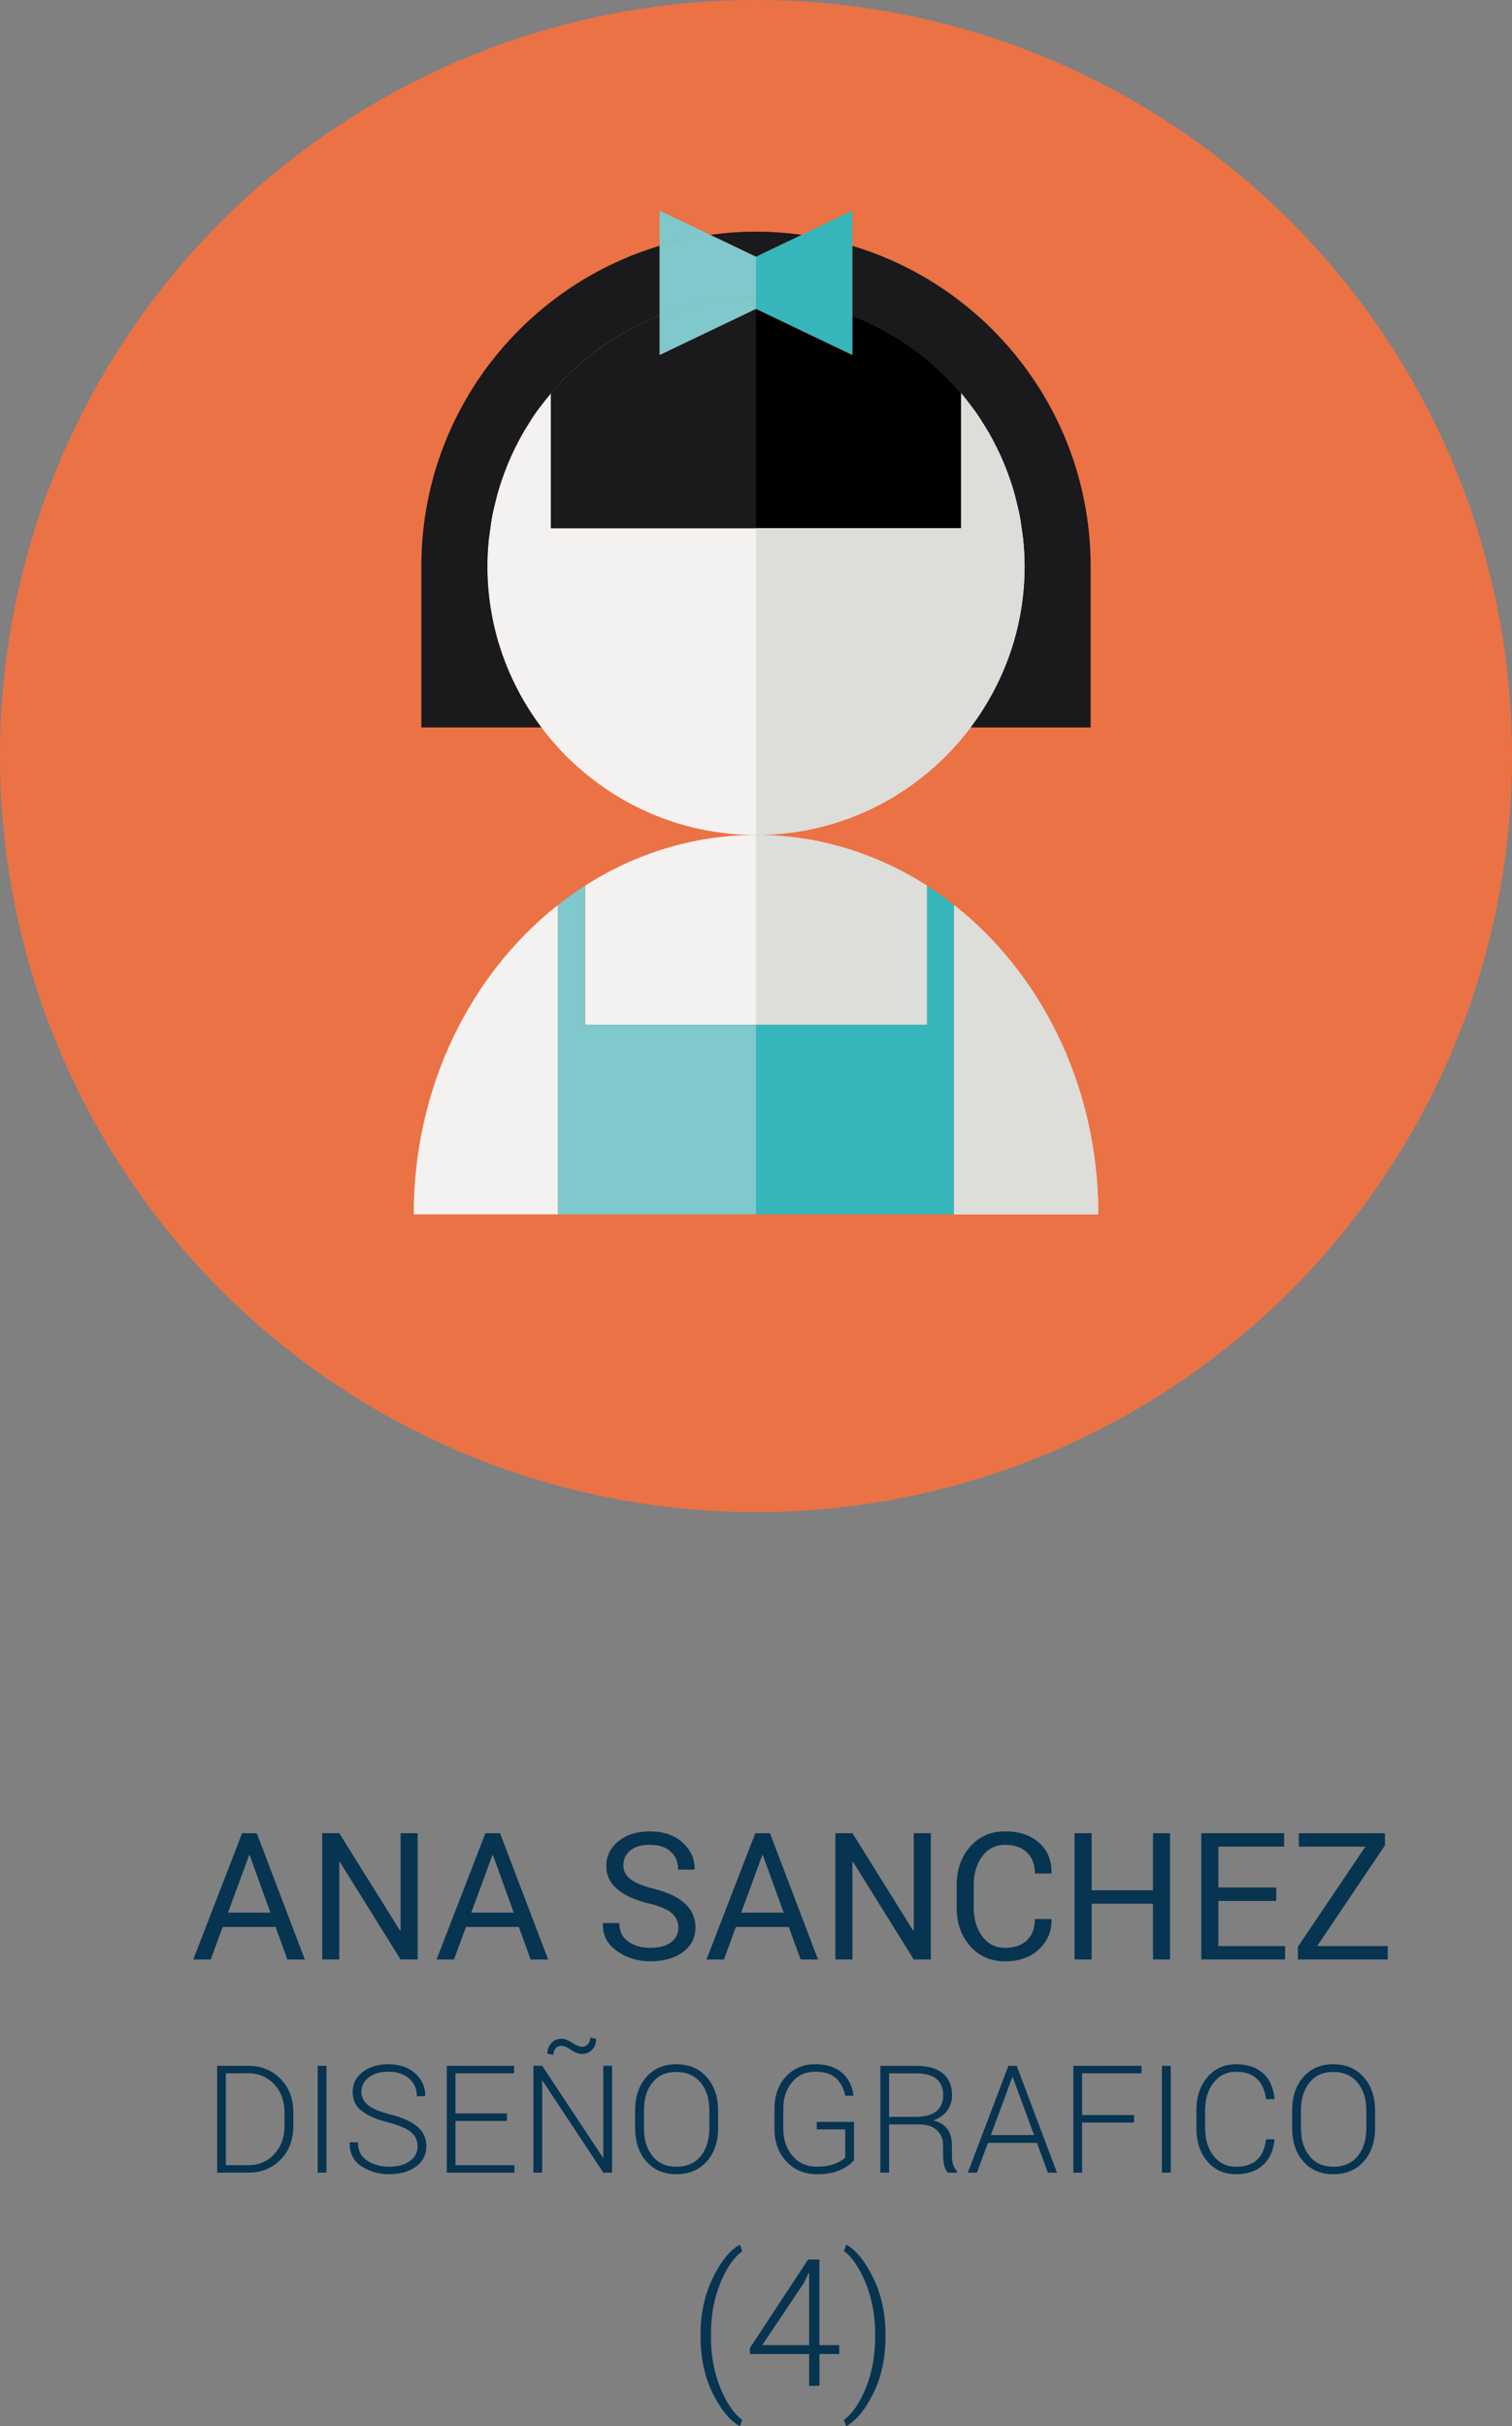 <?xml version="1.0" encoding="utf-8"?>
<!-- Generator: Adobe Illustrator 13.0.0, SVG Export Plug-In . SVG Version: 6.00 Build 14948)  -->
<!DOCTYPE svg PUBLIC "-//W3C//DTD SVG 1.1//EN" "http://www.w3.org/Graphics/SVG/1.1/DTD/svg11.dtd">
<svg version="1.1" id="Layer_1" xmlns="http://www.w3.org/2000/svg" xmlns:xlink="http://www.w3.org/1999/xlink" x="0px" y="0px"
	 width="91.724px" height="147.162px" viewBox="0 0 91.724 147.162" enable-background="new 0 0 91.724 147.162"
	 xml:space="preserve">
<rect x="0" y="0" width="91.724" height="147.162" fill="#808080" stroke="none"/>
<circle fill="#EB7245" cx="45.862" cy="45.861" r="45.862"/>
<path fill="none" d="M32.761,24.694c-0.08,0.107-0.165,0.213-0.242,0.323C32.596,24.907,32.681,24.802,32.761,24.694z"/>
<path fill="none" d="M30.229,29.781c-0.078,0.264-0.144,0.534-0.207,0.803C30.086,30.315,30.152,30.045,30.229,29.781z"/>
<path fill="none" d="M29.646,32.776c-0.05,0.52-0.08,1.046-0.08,1.578C29.566,33.822,29.597,33.296,29.646,32.776z"/>
<path fill="none" d="M31.308,27.056c-0.096,0.189-0.188,0.381-0.277,0.574C31.119,27.437,31.213,27.245,31.308,27.056z"/>
<path fill="none" d="M32.001,25.818c-0.096,0.153-0.191,0.306-0.281,0.462C31.81,26.124,31.905,25.972,32.001,25.818z"/>
<path fill="none" d="M30.713,28.38c-0.09,0.226-0.171,0.454-0.251,0.684C30.541,28.834,30.623,28.605,30.713,28.38z"/>
<path fill="none" d="M29.87,31.249c-0.062,0.321-0.106,0.649-0.148,0.978C29.764,31.898,29.809,31.57,29.87,31.249z"/>
<path fill="#F3F2F1" d="M33.847,54.899c-5.293,4.17-8.749,11.018-8.749,18.765h8.749V62.157V54.899z"/>
<path fill="#F3F2F1" d="M45.861,62.157V50.649c-3.776,0-7.313,1.123-10.364,3.075v8.433H45.861z"/>
<path fill="#7FC8CB" d="M35.497,62.157v-8.433c-0.567,0.363-1.118,0.755-1.65,1.175v7.258v11.507h12.015V62.157H35.497z"/>
<path fill="#F3F2F1" d="M33.417,32.044v-8.197c-0.23,0.272-0.443,0.56-0.656,0.848c-0.08,0.107-0.165,0.213-0.242,0.323
	c-0.183,0.26-0.351,0.529-0.518,0.801c-0.096,0.153-0.191,0.306-0.281,0.462c-0.146,0.254-0.28,0.513-0.412,0.775
	c-0.095,0.189-0.188,0.381-0.277,0.574c-0.111,0.247-0.218,0.497-0.317,0.75c-0.09,0.226-0.172,0.454-0.251,0.684
	c-0.081,0.237-0.161,0.475-0.232,0.718c-0.077,0.264-0.144,0.534-0.207,0.803c-0.052,0.221-0.108,0.44-0.152,0.665
	c-0.062,0.321-0.106,0.649-0.148,0.978c-0.024,0.184-0.058,0.364-0.075,0.55c-0.05,0.52-0.08,1.046-0.08,1.578
	c0,3.672,1.229,7.047,3.277,9.772c2.975,3.954,7.689,6.522,13.018,6.522V32.044H33.417z"/>
<path fill="#1A191C" d="M29.646,32.776c0.018-0.186,0.051-0.366,0.075-0.55c0.042-0.328,0.086-0.656,0.148-0.978
	c0.044-0.225,0.101-0.443,0.152-0.665c0.063-0.269,0.129-0.539,0.207-0.803c0.07-0.243,0.151-0.48,0.232-0.718
	c0.08-0.229,0.161-0.458,0.251-0.684c0.1-0.253,0.206-0.503,0.317-0.75c0.089-0.193,0.182-0.385,0.277-0.574
	c0.132-0.263,0.267-0.521,0.412-0.775c0.09-0.156,0.186-0.309,0.281-0.462c0.167-0.271,0.335-0.541,0.518-0.801
	c0.077-0.11,0.162-0.216,0.242-0.323c1.83-2.478,4.337-4.414,7.257-5.537V14.91C31.654,17.42,25.56,25.173,25.56,34.354v9.772h2.505
	h4.779c-2.048-2.726-3.277-6.101-3.277-9.772C29.566,33.822,29.597,33.296,29.646,32.776z"/>
<path fill="#1A191C" d="M45.861,14.052c-0.943,0-1.869,0.07-2.778,0.194l2.778,1.33V14.052z"/>
<path fill="#E9604A" d="M30.022,30.584c-0.052,0.222-0.108,0.44-0.152,0.665C29.914,31.024,29.971,30.805,30.022,30.584z"/>
<path fill="#E9604A" d="M29.722,32.227c-0.024,0.184-0.058,0.364-0.075,0.55C29.664,32.591,29.697,32.41,29.722,32.227z"/>
<path fill="#E9604A" d="M32.519,25.018c-0.183,0.26-0.351,0.529-0.518,0.801C32.168,25.547,32.336,25.277,32.519,25.018z"/>
<path fill="#E9604A" d="M31.72,26.28c-0.146,0.254-0.28,0.513-0.412,0.775C31.439,26.793,31.574,26.534,31.72,26.28z"/>
<path fill="#E9604A" d="M31.03,27.63c-0.111,0.247-0.218,0.497-0.317,0.75C30.812,28.127,30.919,27.877,31.03,27.63z"/>
<path fill="#E9604A" d="M30.462,29.063c-0.081,0.237-0.162,0.475-0.232,0.718C30.301,29.538,30.381,29.301,30.462,29.063z"/>
<path fill="#1A191C" d="M40.018,21.531v-2.374c-2.92,1.123-5.427,3.06-7.257,5.537c0.213-0.288,0.426-0.575,0.656-0.848v8.197
	h12.444v-13.31L40.018,21.531z"/>
<path fill="#7FC8CB" d="M40.018,12.779v2.131c0.992-0.298,2.017-0.521,3.065-0.664L40.018,12.779z"/>
<path fill="#7FC8CB" d="M45.861,18.06v-2.483l-2.778-1.33c-1.049,0.144-2.073,0.366-3.065,0.664v4.247
	C41.834,18.458,43.799,18.06,45.861,18.06z"/>
<path fill="#7FC8CB" d="M45.861,18.734V18.06c-2.062,0-4.027,0.398-5.844,1.098v2.374L45.861,18.734z"/>
<path fill="#E9604A" d="M61.262,29.063c-0.08-0.229-0.161-0.458-0.251-0.684C61.101,28.605,61.183,28.834,61.262,29.063z"/>
<path fill="#E9604A" d="M61.7,30.584c-0.063-0.269-0.128-0.539-0.206-0.803C61.57,30.045,61.637,30.315,61.7,30.584z"/>
<path fill="#E9604A" d="M62.157,34.354c0-0.532-0.03-1.059-0.08-1.578C62.127,33.296,62.157,33.822,62.157,34.354z"/>
<path fill="#E9604A" d="M62.002,32.227c-0.043-0.328-0.087-0.656-0.149-0.978C61.915,31.57,61.959,31.898,62.002,32.227z"/>
<path fill="#E9604A" d="M60.004,26.28c-0.09-0.156-0.187-0.309-0.281-0.462C59.817,25.972,59.914,26.124,60.004,26.28z"/>
<path fill="#E9604A" d="M59.205,25.018c-0.077-0.11-0.162-0.216-0.242-0.323C59.043,24.802,59.128,24.907,59.205,25.018z"/>
<path fill="#E9604A" d="M60.692,27.63c-0.088-0.193-0.181-0.385-0.277-0.574C60.511,27.245,60.604,27.437,60.692,27.63z"/>
<path fill="#F3F2F1" d="M57.877,54.899v7.258v11.507h8.749C66.626,65.917,63.17,59.069,57.877,54.899z"/>
<path fill="#F3F2F1" d="M56.227,62.157v-8.433c-3.052-1.952-6.589-3.075-10.365-3.075v11.508H56.227z"/>
<path fill="#36B5BB" d="M57.877,54.899c-0.532-0.42-1.083-0.812-1.65-1.175v8.433H45.861v11.507h12.016V62.157V54.899z"/>
<path fill="#F3F2F1" d="M58.879,44.127c2.049-2.726,3.278-6.101,3.278-9.772c0-0.532-0.03-1.059-0.08-1.578
	c-0.018-0.186-0.051-0.366-0.075-0.55c-0.043-0.328-0.087-0.656-0.149-0.978c-0.043-0.225-0.1-0.444-0.152-0.665
	c-0.063-0.269-0.13-0.539-0.206-0.803c-0.071-0.243-0.151-0.48-0.232-0.718c-0.079-0.229-0.161-0.458-0.251-0.684
	c-0.1-0.253-0.206-0.503-0.318-0.75c-0.088-0.193-0.182-0.385-0.277-0.574c-0.132-0.263-0.267-0.521-0.411-0.775
	c-0.09-0.156-0.187-0.309-0.281-0.462c-0.167-0.271-0.335-0.541-0.518-0.801c-0.077-0.11-0.162-0.216-0.242-0.323
	c-0.213-0.288-0.427-0.575-0.657-0.848v8.197H45.861v18.605C51.19,50.649,55.905,48.081,58.879,44.127z"/>
<path fill="#1A191C" d="M48.64,14.246c-0.908-0.124-1.834-0.194-2.778-0.194v1.524L48.64,14.246z"/>
<path fill="#1A191C" d="M58.963,24.694c0.08,0.107,0.165,0.213,0.242,0.323c0.183,0.26,0.351,0.529,0.518,0.801
	c0.095,0.153,0.191,0.306,0.281,0.462c0.145,0.254,0.279,0.513,0.411,0.775c0.097,0.189,0.189,0.381,0.277,0.574
	c0.112,0.247,0.219,0.497,0.318,0.75c0.09,0.226,0.171,0.454,0.251,0.684c0.081,0.237,0.162,0.475,0.232,0.718
	c0.078,0.264,0.143,0.534,0.206,0.803c0.053,0.222,0.109,0.44,0.152,0.665c0.062,0.321,0.106,0.649,0.149,0.978
	c0.024,0.184,0.058,0.364,0.075,0.55c0.05,0.52,0.08,1.046,0.08,1.578c0,3.672-1.229,7.047-3.278,9.772h4.779h2.506v-9.772
	c0-9.182-6.096-16.935-14.458-19.443v4.246C54.626,20.28,57.133,22.217,58.963,24.694z"/>
<path fill="#E9604A" d="M61.853,31.249c-0.043-0.225-0.1-0.443-0.152-0.665C61.753,30.805,61.81,31.024,61.853,31.249z"/>
<path fill="#E9604A" d="M62.077,32.776c-0.018-0.186-0.051-0.366-0.075-0.55C62.026,32.41,62.06,32.591,62.077,32.776z"/>
<path fill="#E9604A" d="M60.415,27.056c-0.132-0.263-0.267-0.521-0.411-0.775C60.148,26.534,60.283,26.793,60.415,27.056z"/>
<path fill="#E9604A" d="M59.723,25.818c-0.167-0.271-0.335-0.541-0.518-0.801C59.388,25.277,59.556,25.547,59.723,25.818z"/>
<path fill="#E9604A" d="M61.494,29.781c-0.07-0.243-0.151-0.48-0.232-0.718C61.343,29.301,61.423,29.538,61.494,29.781z"/>
<path d="M51.706,19.157v2.374l-5.845-2.797v13.31h12.444v-8.197c0.23,0.272,0.444,0.56,0.657,0.848
	C57.133,22.217,54.626,20.28,51.706,19.157z"/>
<path fill="#E9604A" d="M61.011,28.38c-0.1-0.253-0.206-0.503-0.318-0.75C60.805,27.877,60.911,28.127,61.011,28.38z"/>
<polygon fill="#36B5BB" points="48.64,14.246 45.861,15.576 45.861,18.06 45.861,18.734 51.706,21.531 51.706,19.157 51.706,14.911 
	51.706,12.779 "/>
<path fill="#DDDDDA" d="M57.877,54.899v7.258v11.507h8.749C66.626,65.917,63.17,59.069,57.877,54.899z"/>
<path fill="#DDDDDA" d="M56.227,62.157v-8.433c-3.052-1.952-6.589-3.075-10.365-3.075v11.508H56.227z"/>
<path fill="#DDDDDA" d="M58.879,44.127c2.049-2.726,3.278-6.101,3.278-9.772c0-0.532-0.03-1.059-0.08-1.578
	c-0.018-0.186-0.051-0.366-0.075-0.55c-0.043-0.328-0.087-0.656-0.149-0.978c-0.043-0.225-0.1-0.444-0.152-0.665
	c-0.063-0.269-0.13-0.539-0.206-0.803c-0.071-0.243-0.151-0.48-0.232-0.718c-0.079-0.229-0.161-0.458-0.251-0.684
	c-0.1-0.253-0.206-0.503-0.318-0.75c-0.088-0.193-0.182-0.385-0.277-0.574c-0.132-0.263-0.267-0.521-0.411-0.775
	c-0.09-0.156-0.187-0.309-0.281-0.462c-0.167-0.271-0.335-0.541-0.518-0.801c-0.077-0.11-0.162-0.216-0.242-0.323
	c-0.213-0.288-0.427-0.575-0.657-0.848v8.197H45.861v18.605C51.19,50.649,55.905,48.081,58.879,44.127z"/>
<g>
	<path fill="#073451" d="M16.719,116.891h-3.21l-0.726,1.973h-1.058l2.962-7.661h0.89l2.915,7.661h-1.058L16.719,116.891z
		 M13.83,116.022h2.578l-1.263-3.489h-0.031L13.83,116.022z"/>
	<path fill="#073451" d="M25.337,118.863h-1.036l-3.688-5.925l-0.032,0.011v5.914h-1.036v-7.661h1.036l3.688,5.914l0.032-0.011
		v-5.903h1.036V118.863z"/>
	<path fill="#073451" d="M31.478,116.891h-3.21l-0.726,1.973h-1.058l2.962-7.661h0.89l2.915,7.661h-1.058L31.478,116.891z
		 M28.589,116.022h2.578l-1.263-3.489h-0.031L28.589,116.022z"/>
	<path fill="#073451" d="M41.152,116.935c0-0.349-0.131-0.641-0.395-0.877c-0.263-0.235-0.729-0.433-1.399-0.594
		c-0.811-0.193-1.442-0.478-1.896-0.854c-0.454-0.376-0.682-0.849-0.682-1.418c0-0.598,0.245-1.098,0.734-1.498
		c0.489-0.401,1.123-0.602,1.901-0.602c0.839,0,1.506,0.229,2.003,0.689c0.496,0.459,0.735,0.992,0.718,1.6l-0.011,0.031h-0.989
		c0-0.449-0.147-0.812-0.444-1.089s-0.722-0.416-1.276-0.416c-0.516,0-0.911,0.117-1.187,0.35c-0.275,0.233-0.412,0.538-0.412,0.913
		c0,0.334,0.148,0.611,0.446,0.834c0.299,0.223,0.782,0.419,1.453,0.587c0.807,0.2,1.42,0.494,1.841,0.884s0.632,0.872,0.632,1.447
		c0,0.617-0.253,1.113-0.758,1.489c-0.505,0.375-1.165,0.562-1.979,0.562c-0.765,0-1.44-0.208-2.028-0.623
		c-0.588-0.416-0.872-0.971-0.854-1.666l0.01-0.031h0.989c0,0.491,0.181,0.865,0.542,1.121s0.809,0.384,1.342,0.384
		c0.522,0,0.937-0.109,1.242-0.329C41,117.609,41.152,117.311,41.152,116.935z"/>
	<path fill="#073451" d="M47.851,116.891h-3.21l-0.726,1.973h-1.058l2.962-7.661h0.89l2.915,7.661h-1.058L47.851,116.891z
		 M44.962,116.022h2.578l-1.263-3.489h-0.031L44.962,116.022z"/>
	<path fill="#073451" d="M56.469,118.863h-1.036l-3.688-5.925l-0.032,0.011v5.914h-1.036v-7.661h1.036l3.688,5.914l0.032-0.011
		v-5.903h1.036V118.863z"/>
	<path fill="#073451" d="M63.777,116.406l0.011,0.031c0.014,0.72-0.239,1.321-0.758,1.808c-0.52,0.485-1.205,0.729-2.058,0.729
		c-0.866,0-1.572-0.307-2.117-0.921c-0.546-0.613-0.818-1.393-0.818-2.336v-1.362c0-0.944,0.272-1.724,0.818-2.339
		c0.545-0.616,1.251-0.924,2.117-0.924s1.556,0.23,2.068,0.692c0.512,0.461,0.761,1.072,0.747,1.833l-0.011,0.032h-0.994
		c0-0.537-0.158-0.962-0.474-1.273c-0.315-0.312-0.762-0.469-1.337-0.469c-0.578,0-1.04,0.233-1.384,0.699s-0.516,1.045-0.516,1.735
		v1.372c0,0.697,0.172,1.279,0.516,1.745s0.806,0.699,1.384,0.699c0.575,0,1.021-0.155,1.337-0.466s0.474-0.739,0.474-1.286H63.777z
		"/>
	<path fill="#073451" d="M70.98,118.863h-1.036v-3.383h-3.721v3.383h-1.036v-7.661h1.036v3.462h3.721v-3.462h1.036V118.863z"/>
	<path fill="#073451" d="M77.421,115.312h-3.51v2.736h4.047v0.815h-5.083v-7.661h5.024v0.815h-3.988v2.479h3.51V115.312z"/>
	<path fill="#073451" d="M79.904,118.048h4.283v0.815h-5.451v-0.773l4.093-6.072h-4.035v-0.815h5.22v0.742L79.904,118.048z"/>
	<path fill="#073451" d="M13.172,131.795v-6.482h1.883c0.793,0,1.447,0.265,1.964,0.793s0.774,1.206,0.774,2.034v0.833
		c0,0.831-0.258,1.509-0.774,2.034s-1.171,0.788-1.964,0.788H13.172z M13.701,125.767v5.574h1.354c0.642,0,1.169-0.224,1.583-0.672
		c0.414-0.447,0.621-1.015,0.621-1.699v-0.846c0-0.676-0.208-1.237-0.623-1.686c-0.416-0.448-0.942-0.672-1.581-0.672H13.701z"/>
	<path fill="#073451" d="M19.805,131.795h-0.534v-6.482h0.534V131.795z"/>
	<path fill="#073451" d="M25.33,130.203c0-0.353-0.132-0.641-0.396-0.864c-0.265-0.224-0.725-0.422-1.381-0.594
		c-0.709-0.178-1.246-0.409-1.611-0.694s-0.548-0.669-0.548-1.153c0-0.495,0.204-0.899,0.612-1.211s0.933-0.468,1.574-0.468
		c0.668,0,1.206,0.186,1.616,0.557c0.409,0.371,0.608,0.824,0.597,1.358l-0.014,0.026h-0.49c0-0.434-0.153-0.789-0.46-1.068
		c-0.308-0.279-0.724-0.419-1.249-0.419c-0.52,0-0.926,0.116-1.218,0.348c-0.293,0.231-0.438,0.52-0.438,0.863
		c0,0.327,0.135,0.6,0.405,0.817c0.27,0.218,0.735,0.41,1.397,0.576c0.697,0.179,1.229,0.419,1.592,0.722s0.546,0.702,0.546,1.197
		c0,0.517-0.212,0.928-0.635,1.233s-0.963,0.459-1.618,0.459c-0.647,0-1.212-0.163-1.694-0.487c-0.482-0.325-0.716-0.8-0.701-1.423
		l0.009-0.026h0.49c0,0.503,0.188,0.876,0.565,1.118c0.376,0.242,0.82,0.364,1.331,0.364c0.513,0,0.928-0.113,1.244-0.338
		C25.173,130.871,25.33,130.573,25.33,130.203z"/>
	<path fill="#073451" d="M30.753,128.656h-3.121v2.685h3.575v0.454h-4.104v-6.482h4.082v0.454h-3.553v2.436h3.121V128.656z"/>
	<path fill="#073451" d="M37.129,131.795H36.6l-3.683-5.574l-0.026,0.005v5.569h-0.534v-6.482h0.534l3.682,5.565l0.027-0.005v-5.561
		h0.529V131.795z M36.167,123.683c0,0.262-0.081,0.479-0.244,0.65c-0.164,0.172-0.367,0.259-0.61,0.259
		c-0.22,0-0.443-0.082-0.672-0.245c-0.229-0.163-0.424-0.245-0.584-0.245c-0.14,0-0.257,0.052-0.352,0.156
		c-0.095,0.104-0.143,0.235-0.143,0.396l-0.355-0.08c0-0.255,0.08-0.47,0.24-0.644c0.16-0.173,0.363-0.26,0.609-0.26
		c0.193,0,0.411,0.081,0.654,0.245c0.244,0.163,0.444,0.244,0.602,0.244c0.137,0,0.254-0.053,0.352-0.16
		c0.098-0.106,0.147-0.242,0.147-0.405L36.167,123.683z"/>
	<path fill="#073451" d="M43.562,129.084c0,0.837-0.229,1.514-0.688,2.029c-0.459,0.517-1.074,0.775-1.846,0.775
		c-0.76,0-1.366-0.259-1.818-0.775c-0.453-0.516-0.68-1.192-0.68-2.029v-1.056c0-0.834,0.226-1.511,0.677-2.03
		s1.057-0.779,1.816-0.779c0.772,0,1.388,0.26,1.848,0.779s0.69,1.196,0.69,2.03V129.084z M43.032,128.023
		c0-0.702-0.177-1.267-0.531-1.694c-0.355-0.429-0.847-0.643-1.477-0.643c-0.617,0-1.098,0.214-1.442,0.643
		c-0.344,0.428-0.517,0.992-0.517,1.694v1.065c0,0.707,0.173,1.275,0.52,1.703c0.346,0.429,0.827,0.643,1.444,0.643
		c0.632,0,1.124-0.214,1.476-0.64c0.352-0.427,0.527-0.996,0.527-1.706V128.023z"/>
	<path fill="#073451" d="M51.808,131.024c-0.146,0.211-0.411,0.407-0.795,0.59c-0.385,0.183-0.869,0.274-1.454,0.274
		c-0.754,0-1.372-0.257-1.854-0.771c-0.481-0.514-0.723-1.179-0.723-1.994v-1.189c0-0.801,0.229-1.454,0.688-1.959
		c0.459-0.504,1.053-0.757,1.783-0.757c0.697,0,1.243,0.175,1.636,0.523c0.394,0.349,0.621,0.802,0.684,1.36l-0.009,0.026h-0.494
		c-0.077-0.434-0.26-0.784-0.548-1.053s-0.711-0.403-1.269-0.403c-0.582,0-1.05,0.211-1.404,0.632
		c-0.355,0.421-0.532,0.961-0.532,1.619v1.197c0,0.676,0.188,1.23,0.565,1.664c0.377,0.433,0.869,0.649,1.478,0.649
		c0.431,0,0.797-0.061,1.098-0.181c0.302-0.119,0.507-0.251,0.617-0.393v-1.688H49.55v-0.454h2.258V131.024z"/>
	<path fill="#073451" d="M53.936,128.865v2.93h-0.53v-6.478h2.195c0.694,0,1.227,0.151,1.598,0.456s0.557,0.749,0.557,1.333
		c0,0.345-0.1,0.652-0.298,0.924c-0.199,0.271-0.479,0.47-0.842,0.595c0.4,0.101,0.689,0.281,0.866,0.541s0.265,0.585,0.265,0.978
		v0.609c0,0.202,0.023,0.383,0.071,0.543c0.048,0.161,0.126,0.291,0.236,0.393v0.106h-0.543c-0.11-0.106-0.188-0.257-0.232-0.449
		c-0.044-0.193-0.066-0.394-0.066-0.602v-0.592c0-0.398-0.128-0.712-0.385-0.942c-0.257-0.229-0.615-0.345-1.075-0.345H53.936z
		 M53.936,128.411h1.598c0.585,0,1.013-0.118,1.282-0.354c0.271-0.236,0.405-0.555,0.405-0.955c0-0.428-0.134-0.756-0.402-0.986
		c-0.27-0.23-0.675-0.345-1.218-0.345h-1.665V128.411z"/>
	<path fill="#073451" d="M62.902,129.987h-2.97l-0.668,1.808h-0.552l2.462-6.482h0.503l2.444,6.482H63.57L62.902,129.987z
		 M60.11,129.511h2.618l-1.291-3.508h-0.026L60.11,129.511z"/>
	<path fill="#073451" d="M68.797,128.754h-3.152v3.041h-0.529v-6.482h4.136v0.454h-3.606v2.533h3.152V128.754z"/>
	<path fill="#073451" d="M71.022,131.795h-0.534v-6.482h0.534V131.795z"/>
	<path fill="#073451" d="M77.305,129.77l0.01,0.026c-0.057,0.65-0.288,1.161-0.695,1.534c-0.406,0.372-0.951,0.559-1.634,0.559
		c-0.721,0-1.303-0.261-1.745-0.781c-0.442-0.521-0.663-1.195-0.663-2.023v-1.056c0-0.825,0.221-1.5,0.663-2.023
		s1.024-0.786,1.745-0.786c0.688,0,1.235,0.183,1.639,0.548s0.634,0.879,0.69,1.541l-0.01,0.026h-0.498
		c-0.071-0.537-0.256-0.948-0.555-1.233c-0.298-0.285-0.721-0.428-1.267-0.428c-0.566,0-1.021,0.22-1.364,0.659
		c-0.343,0.438-0.515,1.001-0.515,1.686v1.063c0,0.694,0.172,1.26,0.515,1.697s0.798,0.656,1.364,0.656
		c0.546,0,0.97-0.14,1.27-0.418c0.299-0.278,0.483-0.693,0.552-1.247H77.305z"/>
	<path fill="#073451" d="M83.418,129.084c0,0.837-0.229,1.514-0.688,2.029c-0.459,0.517-1.074,0.775-1.846,0.775
		c-0.76,0-1.366-0.259-1.818-0.775c-0.453-0.516-0.68-1.192-0.68-2.029v-1.056c0-0.834,0.226-1.511,0.677-2.03
		s1.057-0.779,1.816-0.779c0.772,0,1.388,0.26,1.848,0.779s0.69,1.196,0.69,2.03V129.084z M82.888,128.023
		c0-0.702-0.177-1.267-0.531-1.694c-0.355-0.429-0.847-0.643-1.477-0.643c-0.617,0-1.098,0.214-1.442,0.643
		c-0.344,0.428-0.517,0.992-0.517,1.694v1.065c0,0.707,0.173,1.275,0.52,1.703c0.346,0.429,0.827,0.643,1.444,0.643
		c0.632,0,1.124-0.214,1.476-0.64c0.352-0.427,0.527-0.996,0.527-1.706V128.023z"/>
	<path fill="#073451" d="M42.497,141.632c0-1.273,0.244-2.415,0.731-3.426c0.487-1.01,1.031-1.687,1.631-2.03l0.032,0.005
		l0.137,0.384c-0.509,0.361-0.952,1.004-1.331,1.926c-0.379,0.923-0.568,1.965-0.568,3.126v0.104c0,1.161,0.189,2.203,0.568,3.126
		s0.822,1.571,1.331,1.946l-0.137,0.369h-0.032c-0.606-0.352-1.151-1.021-1.636-2.011s-0.727-2.136-0.727-3.44V141.632z"/>
	<path fill="#073451" d="M49.711,142.258h1.199v0.537h-1.199v1.931h-0.626v-1.931h-3.594v-0.361l3.53-5.369h0.689V142.258z
		 M46.238,142.258h2.847v-4.367l-0.032-0.011l-0.268,0.574L46.238,142.258z"/>
	<path fill="#073451" d="M53.72,141.711c0,1.305-0.242,2.451-0.726,3.44c-0.484,0.989-1.028,1.659-1.632,2.011h-0.031l-0.137-0.369
		c0.505-0.357,0.948-1.001,1.328-1.931c0.381-0.93,0.571-1.977,0.571-3.142v-0.104c0-1.154-0.193-2.198-0.581-3.134
		c-0.388-0.935-0.827-1.581-1.318-1.938l0.137-0.368h0.031c0.597,0.344,1.139,1.021,1.626,2.03c0.487,1.011,0.731,2.152,0.731,3.426
		V141.711z"/>
</g>
</svg>
